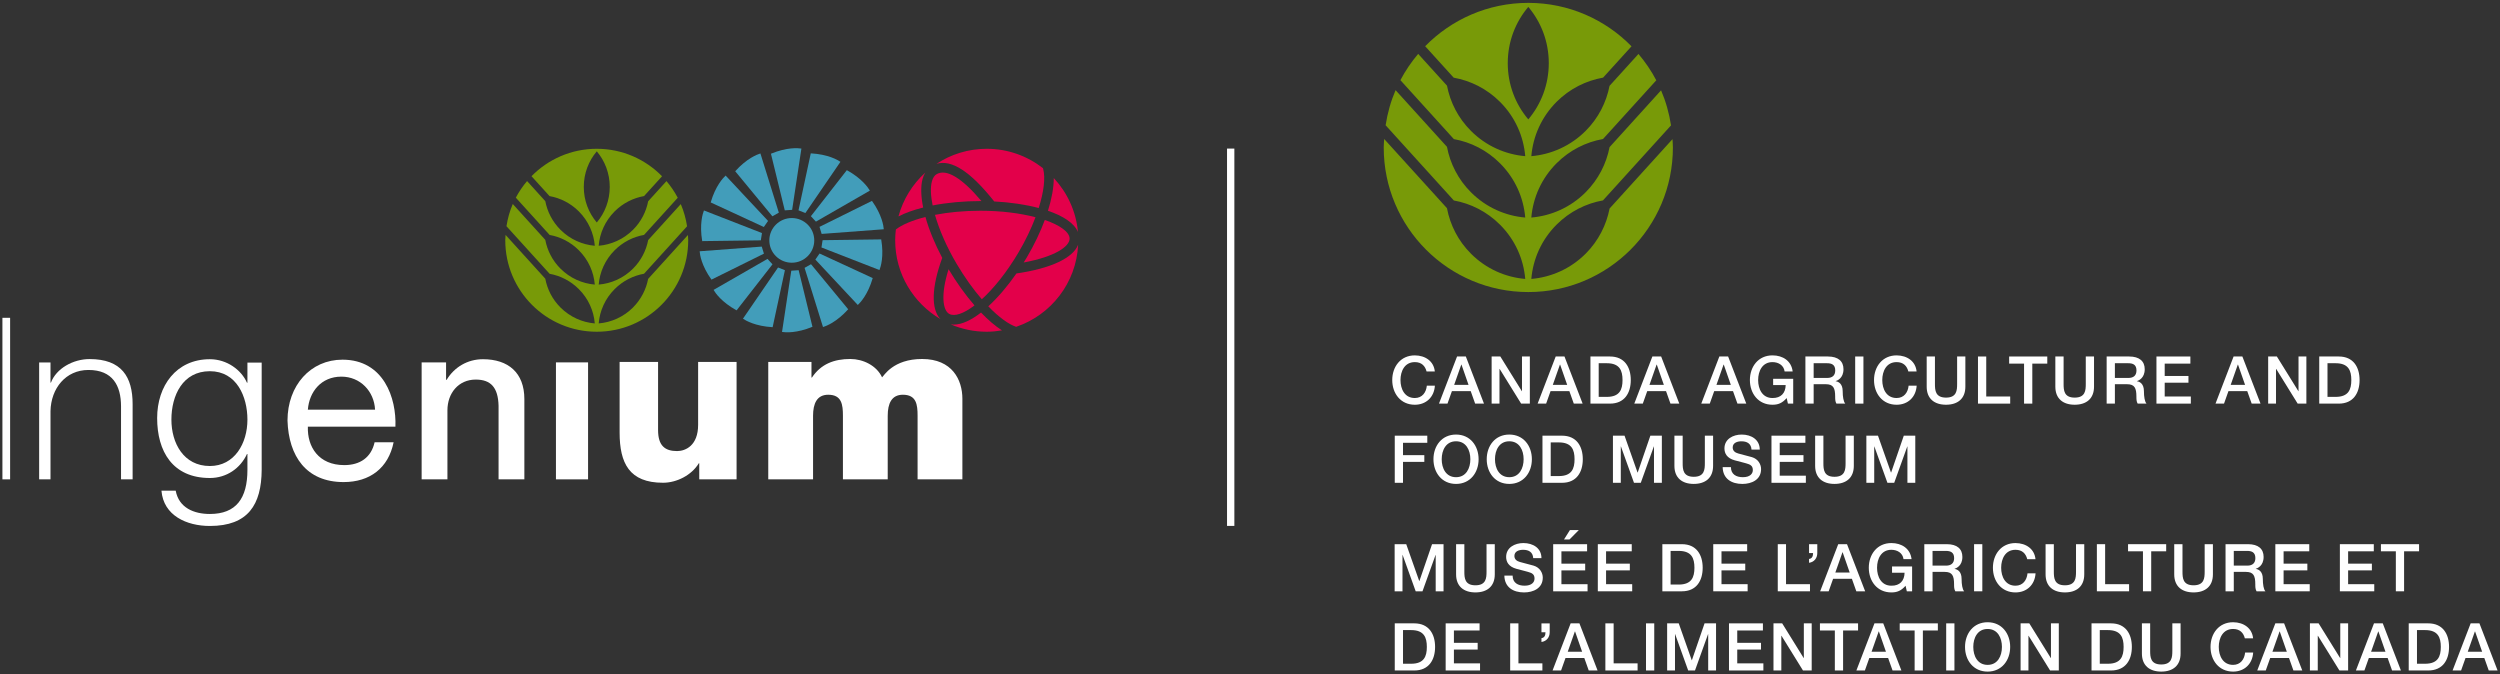 <?xml version="1.0" encoding="UTF-8"?>
<svg id="Reversed_versions" data-name="Reversed versions" xmlns="http://www.w3.org/2000/svg" width="341" height="92" version="1.1" viewBox="0 0 341 92">
  <rect x="0" y="0" width="341" height="92" fill="#333333" stroke="none"/>
  <g>
    <path d="M194.584,50.67c-.189-.738-.666-1.278-1.603-1.278-1.377,0-1.954,1.215-1.954,2.449s.576,2.449,1.954,2.449c1,0,1.548-.747,1.639-1.684h1.098c-.09,1.54-1.179,2.602-2.737,2.602-1.926,0-3.079-1.53-3.079-3.367s1.152-3.367,3.079-3.367c1.45.009,2.593.811,2.728,2.197h-1.125Z" fill="#fff" stroke-width="0"/>
    <path d="M198.743,48.626h1.197l2.476,6.428h-1.206l-.604-1.702h-2.565l-.604,1.702h-1.161l2.467-6.428ZM198.347,52.497h1.962l-.963-2.764h-.027l-.972,2.764Z" fill="#fff" stroke-width="0"/>
    <path d="M203.458,48.626h1.188l2.935,4.735h.018v-4.735h1.071v6.428h-1.188l-2.926-4.727h-.027v4.727h-1.071v-6.428Z" fill="#fff" stroke-width="0"/>
    <path d="M212.198,48.626h1.197l2.476,6.428h-1.206l-.604-1.702h-2.565l-.604,1.702h-1.161l2.467-6.428ZM211.802,52.497h1.962l-.963-2.764h-.027l-.972,2.764Z" fill="#fff" stroke-width="0"/>
    <path d="M216.937,48.626h2.665c1.98,0,2.836,1.44,2.836,3.214s-.855,3.214-2.836,3.214h-2.665v-6.428ZM218.062,54.135h1.107c1.764,0,2.143-1.008,2.143-2.295,0-1.288-.378-2.296-2.143-2.296h-1.107v4.591Z" fill="#fff" stroke-width="0"/>
    <path d="M225.384,48.626h1.197l2.476,6.428h-1.206l-.604-1.702h-2.565l-.604,1.702h-1.161l2.467-6.428ZM224.988,52.497h1.962l-.963-2.764h-.027l-.972,2.764Z" fill="#fff" stroke-width="0"/>
    <path d="M234.519,48.626h1.197l2.476,6.428h-1.206l-.604-1.702h-2.565l-.604,1.702h-1.161l2.467-6.428ZM234.123,52.497h1.962l-.963-2.764h-.027l-.972,2.764Z" fill="#fff" stroke-width="0"/>
    <path d="M244.592,55.054h-.72l-.171-.756c-.604.685-1.152.909-1.936.909-1.926,0-3.079-1.53-3.079-3.367s1.152-3.367,3.079-3.367c1.405,0,2.584.748,2.755,2.197h-1.098c-.108-.846-.846-1.278-1.657-1.278-1.377,0-1.954,1.215-1.954,2.449s.576,2.449,1.954,2.449c1.152.018,1.783-.675,1.801-1.765h-1.71v-.855h2.737v3.385Z" fill="#fff" stroke-width="0"/>
    <path d="M246.256,48.626h3.07c1.405,0,2.125.648,2.125,1.737,0,1.233-.855,1.548-1.062,1.621v.018c.387.054.954.342.954,1.359,0,.747.108,1.431.352,1.692h-1.207c-.171-.279-.171-.63-.171-.945,0-1.179-.243-1.702-1.279-1.702h-1.656v2.647h-1.125v-6.428ZM247.382,51.552h1.846c.711,0,1.098-.351,1.098-1.026,0-.819-.531-.981-1.116-.981h-1.828v2.008Z" fill="#fff" stroke-width="0"/>
    <path d="M253.047,48.626h1.125v6.428h-1.125v-6.428Z" fill="#fff" stroke-width="0"/>
    <path d="M260.299,50.67c-.189-.738-.666-1.278-1.603-1.278-1.377,0-1.954,1.215-1.954,2.449s.576,2.449,1.954,2.449c1,0,1.549-.747,1.639-1.684h1.098c-.09,1.54-1.179,2.602-2.737,2.602-1.926,0-3.079-1.53-3.079-3.367s1.152-3.367,3.079-3.367c1.45.009,2.593.811,2.728,2.197h-1.125Z" fill="#fff" stroke-width="0"/>
    <path d="M262.801,48.626h1.125v3.745c0,.864.054,1.863,1.513,1.863s1.512-.999,1.512-1.863v-3.745h1.125v4.114c0,1.647-1.053,2.466-2.638,2.466s-2.638-.819-2.638-2.466v-4.114Z" fill="#fff" stroke-width="0"/>
    <path d="M269.798,48.626h1.125v5.456h3.268v.972h-4.394v-6.428Z" fill="#fff" stroke-width="0"/>
    <path d="M274.047,48.626h5.203v.972h-2.043v5.456h-1.125v-5.456h-2.034v-.972Z" fill="#fff" stroke-width="0"/>
    <path d="M280.35,48.626h1.125v3.745c0,.864.054,1.863,1.513,1.863s1.512-.999,1.512-1.863v-3.745h1.125v4.114c0,1.647-1.053,2.466-2.638,2.466s-2.638-.819-2.638-2.466v-4.114Z" fill="#fff" stroke-width="0"/>
    <path d="M287.345,48.626h3.07c1.405,0,2.125.648,2.125,1.737,0,1.233-.855,1.548-1.062,1.621v.018c.387.054.954.342.954,1.359,0,.747.108,1.431.352,1.692h-1.207c-.171-.279-.171-.63-.171-.945,0-1.179-.243-1.702-1.279-1.702h-1.656v2.647h-1.125v-6.428ZM288.471,51.552h1.846c.711,0,1.098-.351,1.098-1.026,0-.819-.531-.981-1.116-.981h-1.828v2.008Z" fill="#fff" stroke-width="0"/>
    <path d="M294.14,48.626h4.627v.972h-3.502v1.684h3.241v.918h-3.241v1.882h3.565v.972h-4.69v-6.428Z" fill="#fff" stroke-width="0"/>
    <path d="M304.662,48.626h1.197l2.476,6.428h-1.206l-.604-1.702h-2.565l-.604,1.702h-1.161l2.467-6.428ZM304.266,52.497h1.962l-.963-2.764h-.027l-.972,2.764Z" fill="#fff" stroke-width="0"/>
    <path d="M309.377,48.626h1.188l2.935,4.735h.018v-4.735h1.071v6.428h-1.188l-2.926-4.727h-.027v4.727h-1.071v-6.428Z" fill="#fff" stroke-width="0"/>
    <path d="M316.345,48.626h2.665c1.98,0,2.836,1.44,2.836,3.214s-.855,3.214-2.836,3.214h-2.665v-6.428ZM317.47,54.135h1.107c1.764,0,2.143-1.008,2.143-2.295,0-1.288-.378-2.296-2.143-2.296h-1.107v4.591Z" fill="#fff" stroke-width="0"/>
    <path d="M190.245,59.426h4.438v.972h-3.313v1.684h2.908v.918h-2.908v2.854h-1.125v-6.428Z" fill="#fff" stroke-width="0"/>
    <path d="M201.682,62.64c0,1.836-1.152,3.367-3.079,3.367-1.926,0-3.079-1.53-3.079-3.367s1.152-3.367,3.079-3.367c1.927,0,3.079,1.531,3.079,3.367ZM196.649,62.64c0,1.233.576,2.449,1.954,2.449s1.954-1.215,1.954-2.449-.576-2.449-1.954-2.449-1.954,1.215-1.954,2.449Z" fill="#fff" stroke-width="0"/>
    <path d="M208.948,62.64c0,1.836-1.152,3.367-3.079,3.367-1.926,0-3.079-1.53-3.079-3.367s1.152-3.367,3.079-3.367c1.927,0,3.079,1.531,3.079,3.367ZM203.915,62.64c0,1.233.576,2.449,1.954,2.449s1.954-1.215,1.954-2.449-.576-2.449-1.954-2.449-1.954,1.215-1.954,2.449Z" fill="#fff" stroke-width="0"/>
    <path d="M210.392,59.426h2.665c1.98,0,2.836,1.44,2.836,3.214s-.855,3.214-2.836,3.214h-2.665v-6.428ZM211.518,64.936h1.107c1.765,0,2.143-1.008,2.143-2.295,0-1.288-.378-2.296-2.143-2.296h-1.107v4.591Z" fill="#fff" stroke-width="0"/>
    <path d="M220.004,59.426h1.584l1.774,5.032h.018l1.729-5.032h1.567v6.428h-1.072v-4.96h-.018l-1.783,4.96h-.927l-1.783-4.96h-.018v4.96h-1.071v-6.428Z" fill="#fff" stroke-width="0"/>
    <path d="M228.391,59.426h1.125v3.745c0,.864.054,1.863,1.513,1.863s1.512-.999,1.512-1.863v-3.745h1.125v4.114c0,1.647-1.053,2.466-2.638,2.466s-2.638-.819-2.638-2.466v-4.114Z" fill="#fff" stroke-width="0"/>
    <path d="M236.098,63.712c0,.99.729,1.377,1.629,1.377.99,0,1.359-.486,1.359-.972,0-.495-.27-.693-.531-.792-.45-.171-1.036-.288-1.918-.531-1.098-.297-1.422-.963-1.422-1.629,0-1.287,1.188-1.891,2.35-1.891,1.342,0,2.467.711,2.467,2.053h-1.125c-.054-.828-.612-1.134-1.387-1.134-.522,0-1.179.189-1.179.837,0,.45.306.702.765.828.099.027,1.521.396,1.854.495.846.252,1.251.972,1.251,1.638,0,1.44-1.278,2.017-2.557,2.017-1.467,0-2.656-.702-2.683-2.295h1.125Z" fill="#fff" stroke-width="0"/>
    <path d="M241.629,59.426h4.627v.972h-3.502v1.684h3.241v.918h-3.241v1.882h3.565v.972h-4.69v-6.428Z" fill="#fff" stroke-width="0"/>
    <path d="M247.586,59.426h1.125v3.745c0,.864.054,1.863,1.513,1.863s1.512-.999,1.512-1.863v-3.745h1.125v4.114c0,1.647-1.053,2.466-2.638,2.466s-2.638-.819-2.638-2.466v-4.114Z" fill="#fff" stroke-width="0"/>
    <path d="M254.572,59.426h1.584l1.774,5.032h.018l1.729-5.032h1.567v6.428h-1.072v-4.96h-.018l-1.783,4.96h-.927l-1.783-4.96h-.018v4.96h-1.071v-6.428Z" fill="#fff" stroke-width="0"/>
    <path d="M190.227,74.226h1.584l1.774,5.032h.018l1.729-5.032h1.567v6.428h-1.071v-4.96h-.018l-1.783,4.96h-.927l-1.783-4.96h-.018v4.96h-1.071v-6.428Z" fill="#fff" stroke-width="0"/>
    <path d="M198.613,74.226h1.125v3.745c0,.864.054,1.863,1.513,1.863s1.512-.999,1.512-1.863v-3.745h1.125v4.114c0,1.647-1.053,2.466-2.638,2.466s-2.638-.819-2.638-2.466v-4.114Z" fill="#fff" stroke-width="0"/>
    <path d="M206.321,78.511c0,.99.729,1.377,1.629,1.377.99,0,1.359-.486,1.359-.972,0-.495-.27-.693-.531-.792-.45-.171-1.036-.288-1.918-.531-1.098-.297-1.422-.963-1.422-1.629,0-1.287,1.188-1.891,2.35-1.891,1.342,0,2.467.711,2.467,2.053h-1.125c-.054-.828-.612-1.134-1.387-1.134-.522,0-1.179.189-1.179.837,0,.45.306.702.765.828.099.027,1.521.396,1.854.495.846.252,1.251.972,1.251,1.638,0,1.44-1.278,2.017-2.557,2.017-1.468,0-2.656-.702-2.683-2.295h1.125Z" fill="#fff" stroke-width="0"/>
    <path d="M211.853,74.226h4.627v.972h-3.502v1.684h3.241v.918h-3.241v1.882h3.565v.972h-4.69v-6.428ZM214.139,72.299h1.215l-1.278,1.288h-.747l.81-1.288Z" fill="#fff" stroke-width="0"/>
    <path d="M217.942,74.226h4.627v.972h-3.502v1.684h3.241v.918h-3.241v1.882h3.565v.972h-4.69v-6.428Z" fill="#fff" stroke-width="0"/>
    <path d="M226.745,74.226h2.665c1.98,0,2.836,1.44,2.836,3.214s-.855,3.214-2.836,3.214h-2.665v-6.428ZM227.87,79.735h1.107c1.765,0,2.143-1.008,2.143-2.295,0-1.288-.378-2.296-2.143-2.296h-1.107v4.591Z" fill="#fff" stroke-width="0"/>
    <path d="M233.687,74.226h4.627v.972h-3.502v1.684h3.241v.918h-3.241v1.882h3.565v.972h-4.69v-6.428Z" fill="#fff" stroke-width="0"/>
    <path d="M242.489,74.226h1.125v5.456h3.268v.972h-4.394v-6.428Z" fill="#fff" stroke-width="0"/>
    <path d="M246.754,76.243c.432-.054.549-.405.549-.801h-.549v-1.215h1.125v1.215c0,.693-.432,1.233-1.125,1.323v-.522Z" fill="#fff" stroke-width="0"/>
    <path d="M250.735,74.226h1.197l2.476,6.428h-1.206l-.604-1.702h-2.565l-.604,1.702h-1.161l2.467-6.428ZM250.339,78.097h1.962l-.963-2.764h-.027l-.972,2.764Z" fill="#fff" stroke-width="0"/>
    <path d="M260.81,80.654h-.72l-.171-.756c-.603.684-1.152.909-1.936.909-1.926,0-3.079-1.53-3.079-3.367s1.152-3.367,3.079-3.367c1.405,0,2.584.747,2.755,2.197h-1.098c-.108-.846-.846-1.278-1.657-1.278-1.377,0-1.953,1.215-1.953,2.449s.576,2.449,1.953,2.449c1.152.018,1.783-.675,1.801-1.765h-1.71v-.855h2.737v3.385Z" fill="#fff" stroke-width="0"/>
    <path d="M262.474,74.226h3.07c1.405,0,2.125.648,2.125,1.737,0,1.233-.855,1.548-1.062,1.621v.018c.387.054.954.342.954,1.359,0,.747.108,1.431.351,1.692h-1.206c-.171-.279-.171-.63-.171-.945,0-1.179-.243-1.702-1.279-1.702h-1.656v2.647h-1.125v-6.428ZM263.599,77.152h1.846c.711,0,1.098-.351,1.098-1.026,0-.819-.531-.981-1.116-.981h-1.828v2.008Z" fill="#fff" stroke-width="0"/>
    <path d="M269.264,74.226h1.125v6.428h-1.125v-6.428Z" fill="#fff" stroke-width="0"/>
    <path d="M276.516,76.27c-.189-.738-.666-1.278-1.603-1.278-1.377,0-1.954,1.215-1.954,2.449s.576,2.449,1.954,2.449c1,0,1.549-.748,1.639-1.684h1.098c-.09,1.54-1.179,2.602-2.737,2.602-1.926,0-3.079-1.53-3.079-3.367s1.152-3.367,3.079-3.367c1.45.009,2.593.811,2.728,2.197h-1.125Z" fill="#fff" stroke-width="0"/>
    <path d="M279.018,74.226h1.125v3.745c0,.864.054,1.863,1.513,1.863s1.512-.999,1.512-1.863v-3.745h1.125v4.114c0,1.647-1.053,2.466-2.638,2.466s-2.638-.819-2.638-2.466v-4.114Z" fill="#fff" stroke-width="0"/>
    <path d="M286.015,74.226h1.125v5.456h3.268v.972h-4.394v-6.428Z" fill="#fff" stroke-width="0"/>
    <path d="M290.264,74.226h5.203v.972h-2.043v5.456h-1.125v-5.456h-2.034v-.972Z" fill="#fff" stroke-width="0"/>
    <path d="M296.566,74.226h1.125v3.745c0,.864.054,1.863,1.513,1.863s1.512-.999,1.512-1.863v-3.745h1.125v4.114c0,1.647-1.053,2.466-2.638,2.466s-2.638-.819-2.638-2.466v-4.114Z" fill="#fff" stroke-width="0"/>
    <path d="M303.562,74.226h3.07c1.405,0,2.125.648,2.125,1.737,0,1.233-.855,1.548-1.062,1.621v.018c.387.054.954.342.954,1.359,0,.747.108,1.431.352,1.692h-1.207c-.171-.279-.171-.63-.171-.945,0-1.179-.243-1.702-1.279-1.702h-1.656v2.647h-1.125v-6.428ZM304.688,77.152h1.846c.711,0,1.098-.351,1.098-1.026,0-.819-.531-.981-1.116-.981h-1.828v2.008Z" fill="#fff" stroke-width="0"/>
    <path d="M310.357,74.226h4.627v.972h-3.502v1.684h3.241v.918h-3.241v1.882h3.565v.972h-4.69v-6.428Z" fill="#fff" stroke-width="0"/>
    <path d="M319.159,74.226h4.627v.972h-3.502v1.684h3.241v.918h-3.241v1.882h3.565v.972h-4.69v-6.428Z" fill="#fff" stroke-width="0"/>
    <path d="M324.758,74.226h5.203v.972h-2.043v5.456h-1.125v-5.456h-2.034v-.972Z" fill="#fff" stroke-width="0"/>
    <path d="M190.245,85.026h2.665c1.98,0,2.836,1.44,2.836,3.214s-.855,3.214-2.836,3.214h-2.665v-6.428ZM191.371,90.535h1.107c1.764,0,2.143-1.008,2.143-2.295,0-1.288-.378-2.296-2.143-2.296h-1.107v4.591Z" fill="#fff" stroke-width="0"/>
    <path d="M197.188,85.026h4.627v.972h-3.502v1.684h3.241v.918h-3.241v1.882h3.565v.972h-4.69v-6.428Z" fill="#fff" stroke-width="0"/>
    <path d="M205.99,85.026h1.125v5.456h3.268v.972h-4.394v-6.428Z" fill="#fff" stroke-width="0"/>
    <path d="M210.255,87.043c.432-.054.549-.405.549-.801h-.549v-1.215h1.125v1.215c0,.693-.432,1.233-1.125,1.323v-.522Z" fill="#fff" stroke-width="0"/>
    <path d="M214.236,85.026h1.197l2.476,6.428h-1.206l-.604-1.702h-2.565l-.604,1.702h-1.161l2.467-6.428ZM213.84,88.897h1.962l-.963-2.764h-.027l-.972,2.764Z" fill="#fff" stroke-width="0"/>
    <path d="M218.975,85.026h1.125v5.456h3.268v.972h-4.394v-6.428Z" fill="#fff" stroke-width="0"/>
    <path d="M224.515,85.026h1.125v6.428h-1.125v-6.428Z" fill="#fff" stroke-width="0"/>
    <path d="M227.396,85.026h1.584l1.774,5.032h.018l1.729-5.032h1.567v6.428h-1.071v-4.96h-.018l-1.783,4.96h-.927l-1.783-4.96h-.018v4.96h-1.071v-6.428Z" fill="#fff" stroke-width="0"/>
    <path d="M235.835,85.026h4.627v.972h-3.502v1.684h3.241v.918h-3.241v1.882h3.565v.972h-4.69v-6.428Z" fill="#fff" stroke-width="0"/>
    <path d="M241.902,85.026h1.188l2.935,4.735h.018v-4.735h1.071v6.428h-1.188l-2.926-4.727h-.027v4.727h-1.071v-6.428Z" fill="#fff" stroke-width="0"/>
    <path d="M248.237,85.026h5.203v.972h-2.043v5.456h-1.125v-5.456h-2.034v-.972Z" fill="#fff" stroke-width="0"/>
    <path d="M255.677,85.026h1.197l2.476,6.428h-1.206l-.604-1.702h-2.565l-.604,1.702h-1.161l2.467-6.428ZM255.281,88.897h1.962l-.963-2.764h-.027l-.972,2.764Z" fill="#fff" stroke-width="0"/>
    <path d="M259.12,85.026h5.203v.972h-2.043v5.456h-1.125v-5.456h-2.034v-.972Z" fill="#fff" stroke-width="0"/>
    <path d="M265.46,85.026h1.125v6.428h-1.125v-6.428Z" fill="#fff" stroke-width="0"/>
    <path d="M274.188,88.24c0,1.836-1.152,3.367-3.079,3.367-1.926,0-3.079-1.53-3.079-3.367s1.152-3.367,3.079-3.367c1.927,0,3.079,1.531,3.079,3.367ZM269.156,88.24c0,1.233.576,2.449,1.954,2.449s1.954-1.215,1.954-2.449-.576-2.449-1.954-2.449-1.954,1.215-1.954,2.449Z" fill="#fff" stroke-width="0"/>
    <path d="M275.609,85.026h1.188l2.935,4.735h.018v-4.735h1.071v6.428h-1.188l-2.926-4.727h-.027v4.727h-1.071v-6.428Z" fill="#fff" stroke-width="0"/>
    <path d="M285.284,85.026h2.665c1.98,0,2.836,1.44,2.836,3.214s-.855,3.214-2.836,3.214h-2.665v-6.428ZM286.41,90.535h1.107c1.764,0,2.143-1.008,2.143-2.295,0-1.288-.378-2.296-2.143-2.296h-1.107v4.591Z" fill="#fff" stroke-width="0"/>
    <path d="M292.157,85.026h1.125v3.745c0,.864.054,1.863,1.513,1.863s1.512-.999,1.512-1.863v-3.745h1.125v4.114c0,1.647-1.053,2.466-2.638,2.466s-2.638-.819-2.638-2.466v-4.114Z" fill="#fff" stroke-width="0"/>
    <path d="M306.198,87.069c-.189-.738-.666-1.278-1.603-1.278-1.377,0-1.954,1.215-1.954,2.449s.576,2.449,1.954,2.449c1,0,1.549-.748,1.639-1.684h1.098c-.09,1.54-1.179,2.602-2.737,2.602-1.926,0-3.079-1.53-3.079-3.367s1.152-3.367,3.079-3.367c1.45.009,2.593.811,2.728,2.197h-1.125Z" fill="#fff" stroke-width="0"/>
    <path d="M310.356,85.026h1.197l2.476,6.428h-1.206l-.604-1.702h-2.565l-.604,1.702h-1.161l2.467-6.428ZM309.96,88.897h1.962l-.963-2.764h-.027l-.972,2.764Z" fill="#fff" stroke-width="0"/>
    <path d="M315.072,85.026h1.188l2.935,4.735h.018v-4.735h1.071v6.428h-1.188l-2.926-4.727h-.027v4.727h-1.071v-6.428Z" fill="#fff" stroke-width="0"/>
    <path d="M323.812,85.026h1.197l2.476,6.428h-1.206l-.604-1.702h-2.565l-.604,1.702h-1.161l2.467-6.428ZM323.416,88.897h1.962l-.963-2.764h-.027l-.972,2.764Z" fill="#fff" stroke-width="0"/>
    <path d="M328.55,85.026h2.665c1.98,0,2.836,1.44,2.836,3.214s-.855,3.214-2.836,3.214h-2.665v-6.428ZM329.676,90.535h1.107c1.765,0,2.143-1.008,2.143-2.295,0-1.288-.378-2.296-2.143-2.296h-1.107v4.591Z" fill="#fff" stroke-width="0"/>
    <path d="M336.998,85.026h1.197l2.476,6.428h-1.206l-.604-1.702h-2.565l-.604,1.702h-1.161l2.467-6.428ZM336.602,88.897h1.962l-.963-2.764h-.027l-.972,2.764Z" fill="#fff" stroke-width="0"/>
  </g>
  <path d="M216.281,34.602c-2.067,2.067-4.706,3.214-7.409,3.444.231-2.703,1.378-5.342,3.445-7.404,1.794-1.791,4.013-2.896,6.33-3.308l9.28-10.232c-.258-1.67-.709-3.273-1.358-4.781l-7.024,7.75c-.44,2.257-1.522,4.408-3.264,6.156-2.067,2.068-4.706,3.219-7.409,3.446.231-2.701,1.378-5.339,3.445-7.404,1.794-1.796,4.019-2.896,6.333-3.307l7.267-8.008c-.679-1.29-1.495-2.491-2.431-3.594l-3.945,4.35c-.437,2.25-1.518,4.403-3.26,6.144-2.067,2.068-4.706,3.215-7.409,3.448.231-2.703,1.378-5.34,3.445-7.411,1.796-1.793,4.019-2.891,6.344-3.303l3.876-4.271c-3.578-3.653-8.561-5.925-14.075-5.925-5.516,0-10.494,2.267-14.071,5.912l3.888,4.289c2.313.414,4.528,1.513,6.317,3.298,2.071,2.07,3.218,4.708,3.445,7.411-2.7-.234-5.336-1.381-7.403-3.448-1.751-1.751-2.835-3.911-3.27-6.169l-3.93-4.335c-.931,1.098-1.747,2.296-2.425,3.583l7.292,8.04c2.307.415,4.51,1.512,6.29,3.296,2.071,2.066,3.218,4.703,3.445,7.404-2.7-.227-5.336-1.378-7.403-3.446-1.759-1.758-2.845-3.934-3.274-6.203l-7.007-7.727c-.65,1.508-1.1,3.112-1.36,4.789l9.303,10.257c2.304.417,4.513,1.516,6.296,3.299,2.071,2.062,3.218,4.702,3.445,7.404-2.7-.23-5.336-1.377-7.403-3.444-1.759-1.758-2.842-3.928-3.274-6.206l-8.563-9.439c-.024.381-.063.766-.063,1.157,0,10.892,8.83,19.722,19.724,19.722,10.885,0,19.719-8.831,19.719-19.722,0-.383-.038-.755-.055-1.135l-8.58,9.46c-.44,2.256-1.522,4.415-3.264,6.163M208.461,16.286c-1.756-2.075-2.803-4.747-2.803-7.672,0-2.925,1.047-5.599,2.803-7.674,1.747,2.075,2.793,4.749,2.793,7.67,0,2.929-1.046,5.605-2.793,7.676" fill="#789a08" stroke-width="0"/>
  <path d="M167.367,20.266h1v51.468h-1V20.266Z" fill="#fff" stroke-width="0"/>
  <g>
    <path d="M5.34,49.44h1.548v2.75h.062c.71-1.916,3.011-3.213,5.266-3.213,4.375,0,5.874,2.431,5.874,6.149v10.258h-1.581v-9.95c0-2.851-1.151-4.971-4.447-4.971-3.09,0-5.112,2.499-5.174,5.62v9.301h-1.548v-15.944Z" fill="#fff" stroke-width="0"/>
    <path d="M.33,43.349h1.05v22.035H.33v-22.035Z" fill="#fff" stroke-width="0"/>
    <path d="M35.693,64.088c-.031,4.753-1.852,7.654-7.067,7.654-3.179,0-6.327-1.42-6.604-4.814h1.944c.432,2.346,2.5,3.179,4.66,3.179,3.58,0,5.123-2.129,5.123-6.018v-2.16h-.062c-.895,1.944-2.778,3.271-5.061,3.271-5.092,0-7.191-3.642-7.191-8.178,0-4.382,2.592-8.024,7.191-8.024,2.315,0,4.29,1.45,5.061,3.209h.062v-2.747h1.944v14.628ZM33.749,57.237c0-3.117-1.45-6.604-5.123-6.604-3.703,0-5.246,3.302-5.246,6.604,0,3.209,1.667,6.327,5.246,6.327,3.364,0,5.123-3.086,5.123-6.327Z" fill="#fff" stroke-width="0"/>
    <path d="M53.689,60.323c-.71,3.518-3.24,5.432-6.82,5.432-5.092,0-7.499-3.518-7.654-8.394,0-4.783,3.148-8.302,7.499-8.302,5.648,0,7.376,5.277,7.222,9.135h-11.943c-.093,2.777,1.481,5.246,4.969,5.246,2.16,0,3.672-1.049,4.135-3.117h2.592ZM51.158,55.879c-.123-2.5-2.006-4.506-4.598-4.506-2.747,0-4.382,2.068-4.568,4.506h9.166Z" fill="#fff" stroke-width="0"/>
    <path d="M57.511,49.429h3.333v2.345l.062.062c1.049-1.759,2.87-2.839,4.969-2.839,3.456,0,5.648,1.852,5.648,5.431v10.956h-3.518v-10.03c-.062-2.5-1.049-3.58-3.117-3.58-2.345,0-3.858,1.852-3.858,4.197v9.413h-3.518v-15.955Z" fill="#fff" stroke-width="0"/>
    <path d="M75.831,49.429h4.382v15.955h-4.382v-15.955Z" fill="#fff" stroke-width="0"/>
    <path d="M100.47,65.384h-5.092v-2.191h-.062c-.988,1.636-3.024,2.654-4.876,2.654-4.598,0-5.925-2.654-5.925-6.851v-9.629h5.246v9.289c0,2.129.926,2.87,2.592,2.87,1.142,0,2.87-.741,2.87-3.58v-8.579h5.246v16.017Z" fill="#fff" stroke-width="0"/>
    <path d="M104.79,49.367h5.895v2.13h.062c1.234-1.852,3.024-2.531,5.246-2.531,1.728,0,3.58.895,4.321,2.5.247-.185,1.481-2.5,5.463-2.5,4.105,0,5.493,2.839,5.493,5.431v10.987h-6.111v-8.672c0-1.512-.154-2.87-2.006-2.87-1.543,0-2.068,1.204-2.068,2.87v8.672h-6.11v-8.672c0-1.512-.154-2.87-2.006-2.87-1.543,0-2.068,1.204-2.068,2.87v8.672h-6.111v-16.017Z" fill="#fff" stroke-width="0"/>
    <path d="M86.349,41.936c-1.307,1.308-2.977,2.034-4.688,2.179.146-1.71.872-3.38,2.18-4.684,1.135-1.133,2.539-1.832,4.005-2.093l5.871-6.473c-.163-1.057-.448-2.071-.859-3.024l-4.444,4.903c-.279,1.428-.963,2.789-2.065,3.894-1.307,1.308-2.977,2.037-4.688,2.18.146-1.709.872-3.377,2.18-4.684,1.135-1.136,2.542-1.832,4.007-2.092l4.597-5.066c-.43-.816-.946-1.576-1.538-2.274l-2.496,2.752c-.276,1.423-.96,2.786-2.063,3.887-1.307,1.308-2.977,2.034-4.688,2.182.146-1.71.872-3.379,2.18-4.688,1.136-1.134,2.542-1.829,4.013-2.09l2.452-2.702c-2.264-2.311-5.416-3.748-8.904-3.748-3.49,0-6.639,1.434-8.902,3.74l2.459,2.713c1.463.262,2.865.957,3.996,2.087,1.31,1.31,2.036,2.979,2.18,4.688-1.708-.148-3.376-.874-4.684-2.182-1.108-1.108-1.794-2.474-2.069-3.903l-2.486-2.742c-.589.694-1.105,1.452-1.534,2.267l4.613,5.086c1.46.262,2.853.957,3.979,2.085,1.31,1.307,2.036,2.975,2.18,4.684-1.708-.144-3.376-.872-4.684-2.18-1.113-1.112-1.8-2.489-2.071-3.924l-4.433-4.888c-.411.954-.696,1.969-.86,3.03l5.885,6.489c1.457.264,2.855.959,3.983,2.087,1.31,1.305,2.036,2.974,2.18,4.684-1.708-.145-3.376-.871-4.684-2.179-1.113-1.112-1.798-2.485-2.071-3.926l-5.417-5.972c-.015.241-.04.485-.04.732,0,6.891,5.586,12.477,12.479,12.477,6.886,0,12.475-5.587,12.475-12.477,0-.243-.024-.478-.035-.718l-5.428,5.985c-.279,1.428-.963,2.793-2.065,3.899M81.402,30.348c-1.111-1.313-1.773-3.003-1.773-4.853,0-1.851.662-3.542,1.773-4.855,1.105,1.313,1.767,3.004,1.767,4.852,0,1.853-.662,3.546-1.767,4.856" fill="#789a08" stroke-width="0"/>
    <g>
      <path d="M105.156,20.968l1.887,7.723,1.006-.069,1.262-8.358c-.464-.073-1.957-.201-4.155.704" fill="#429dba" stroke-width="0"/>
      <path d="M100.283,23.358l5.072,6.146.877-.5-2.511-8.073c-.454.139-1.87.684-3.438,2.426" fill="#429dba" stroke-width="0"/>
      <path d="M96.94,27.612l7.248,3.351.575-.828-5.788-6.189c-.345.32-1.384,1.42-2.036,3.666" fill="#429dba" stroke-width="0"/>
      <path d="M96.017,28.706c-.171.438-.627,1.879-.235,4.182l7.995-.106.154-.994-7.914-3.082Z" fill="#429dba" stroke-width="0"/>
      <path d="M95.432,34.273c.033.469.25,1.961,1.611,3.869l7.155-3.544-.295-.962-8.471.638Z" fill="#429dba" stroke-width="0"/>
      <path d="M97.331,39.541c.234.41,1.084,1.662,3.14,2.792l4.898-6.281-.682-.739-7.356,4.228Z" fill="#429dba" stroke-width="0"/>
      <path d="M101.34,43.472c.39.263,1.701,1.023,4.048,1.156l1.674-7.773-.936-.369-4.786,6.986Z" fill="#429dba" stroke-width="0"/>
      <path d="M106.668,45.278c.466.071,1.959.199,4.152-.704l-1.885-7.721-1.004.069-1.263,8.357Z" fill="#429dba" stroke-width="0"/>
      <path d="M109.744,36.537l2.513,8.072c.454-.136,1.869-.683,3.437-2.425l-5.071-6.146-.88.498Z" fill="#429dba" stroke-width="0"/>
      <path d="M111.216,35.406l5.787,6.192c.346-.32,1.385-1.42,2.036-3.668l-7.252-3.351-.571.827Z" fill="#429dba" stroke-width="0"/>
      <path d="M112.046,33.754l7.913,3.08c.175-.437.63-1.876.237-4.181l-7.994.107-.155.994Z" fill="#429dba" stroke-width="0"/>
      <path d="M111.78,30.944l.293.962,8.475-.636c-.035-.47-.253-1.963-1.612-3.871l-7.156,3.545Z" fill="#429dba" stroke-width="0"/>
      <path d="M110.607,29.491l.685.739,7.357-4.23c-.236-.409-1.084-1.658-3.141-2.791l-4.902,6.281Z" fill="#429dba" stroke-width="0"/>
      <path d="M108.917,28.687l.938.37,4.781-6.984c-.389-.267-1.698-1.026-4.046-1.157l-1.673,7.772Z" fill="#429dba" stroke-width="0"/>
      <path d="M111.065,32.786c0,1.685-1.371,3.049-3.064,3.049-1.69,0-3.064-1.364-3.064-3.049,0-1.679,1.374-3.045,3.064-3.045,1.693,0,3.064,1.366,3.064,3.045" fill="#429dba" stroke-width="0"/>
    </g>
    <g>
      <path d="M139.633,35.803c4.285-.792,6.26-2.186,6.26-3.25,0-.887-1.269-1.822-3.381-2.548-.614,1.645-1.432,3.376-2.437,5.076-.143.241-.292.481-.441.722" fill="#e3004a" stroke-width="0"/>
      <path d="M128.522,35.178c-1.03-1.945-1.81-3.854-2.292-5.582-1.813.459-3.21,1.061-4.033,1.702-.056.483-.094.974-.094,1.474,0,4.583,2.484,8.578,6.164,10.746-1.288-1.355-1.206-4.375.255-8.34" fill="#e3004a" stroke-width="0"/>
      <path d="M125.84,24.404c.087-.325.213-.604.361-.857-1.734,1.58-3.021,3.638-3.654,5.972.939-.486,2.09-.892,3.372-1.211-.311-1.542-.352-2.886-.079-3.904" fill="#e3004a" stroke-width="0"/>
      <path d="M135.61,27.477c2.142.11,4.249.413,6.07.896.693-2.189.938-4.108.607-5.347-.01-.034-.023-.062-.034-.095-2.115-1.647-4.77-2.637-7.661-2.637-2.537,0-4.89.759-6.859,2.055,2.066-.63,4.653,1.054,7.877,5.128" fill="#e3004a" stroke-width="0"/>
      <path d="M142.94,28.749c2.06.699,3.584,1.673,4.093,2.899-.255-2.835-1.463-5.388-3.296-7.359-.002,1.273-.274,2.799-.796,4.46" fill="#e3004a" stroke-width="0"/>
      <path d="M130.088,44.278c-.138,0-.272-.01-.403-.032,1.503.644,3.162,1.002,4.905,1.002.712,0,1.4-.072,2.079-.184-.93-.595-1.901-1.43-2.859-2.432-1.32,1.029-2.608,1.646-3.723,1.646" fill="#e3004a" stroke-width="0"/>
      <path d="M133.871,27.429c-2.667-3.162-4.769-4.435-6.11-3.676-.3.169-.518.503-.65.991-.218.817-.169,1.954.101,3.277,2.031-.392,4.298-.595,6.52-.595.046,0,.089.003.139.003" fill="#e3004a" stroke-width="0"/>
      <path d="M147.057,33.379c-.699,1.818-3.727,3.244-8.413,3.92-1.194,1.711-2.515,3.274-3.841,4.485,1.448,1.499,2.782,2.455,3.799,2.794,4.748-1.608,8.204-5.98,8.455-11.199" fill="#e3004a" stroke-width="0"/>
      <path d="M141.245,29.631c-2.039-.535-4.622-.886-7.514-.886-2.299,0-4.402.215-6.202.562.582,2.035,1.595,4.373,2.933,6.641,1.125,1.908,2.312,3.545,3.457,4.871,1.605-1.463,3.382-3.633,5.017-6.406.945-1.6,1.723-3.236,2.308-4.782" fill="#e3004a" stroke-width="0"/>
      <path d="M129.466,42.811c.718.405,1.971-.022,3.456-1.152-1.268-1.466-2.485-3.173-3.535-4.939-1.105,3.511-.783,5.602.079,6.091" fill="#e3004a" stroke-width="0"/>
    </g>
  </g>
</svg>